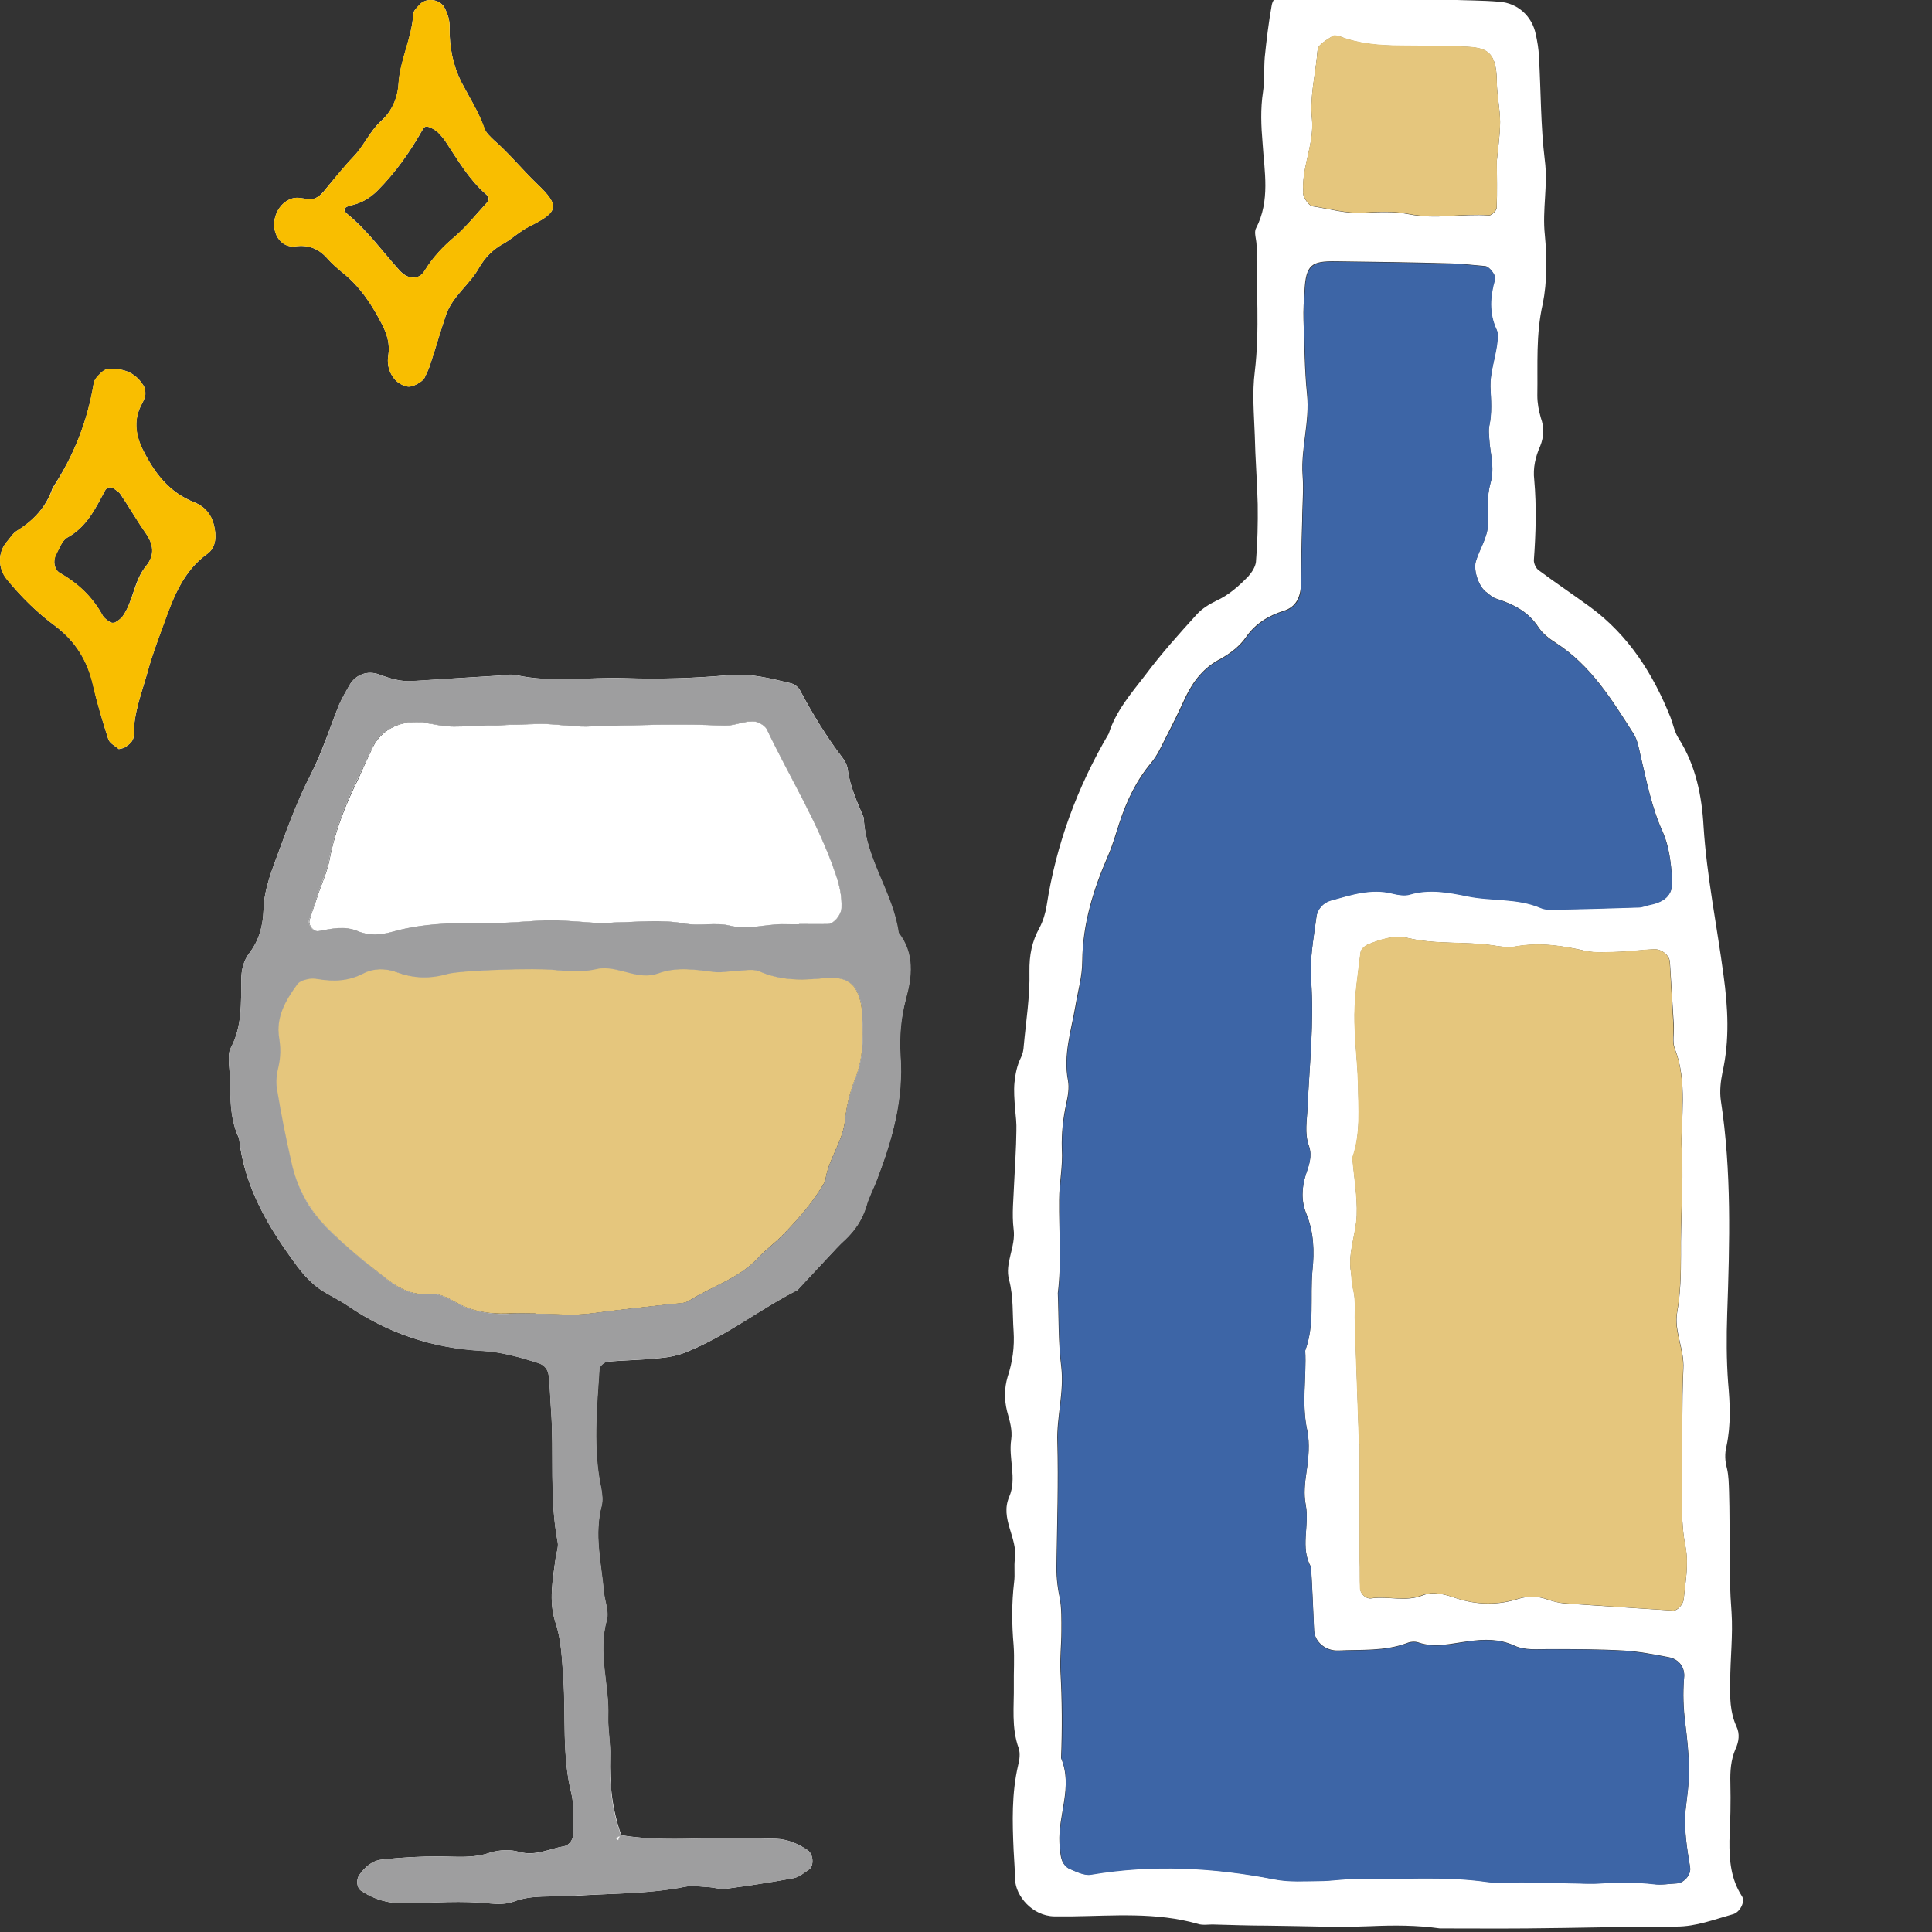 <?xml version="1.0" encoding="utf-8"?>
<!-- Generator: Adobe Illustrator 16.0.0, SVG Export Plug-In . SVG Version: 6.00 Build 0)  -->
<!DOCTYPE svg PUBLIC "-//W3C//DTD SVG 1.1//EN" "http://www.w3.org/Graphics/SVG/1.1/DTD/svg11.dtd">
<svg version="1.1" id="レイヤー_1" xmlns="http://www.w3.org/2000/svg" xmlns:xlink="http://www.w3.org/1999/xlink" x="0px"
	 y="0px" width="25px" height="25px" viewBox="0 0 25 25" enable-background="new 0 0 25 25" xml:space="preserve">
<rect x="0" y="0" width="25" height="25" fill="#333333" stroke="none"/>
<g>
	<path fill="#FFFFFF" d="M22.54,24.536c0.049,0.073-0.029,0.214-0.118,0.235c-0.243,0.068-0.475,0.159-0.728,0.159
		c-0.651,0-1.295,0.019-1.944,0.024c-0.374,0.003-0.746,0-1.118,0c-0.298-0.042-0.595-0.042-0.894-0.029
		c-0.449,0.018-0.896-0.003-1.346-0.007c-0.222,0-0.448-0.008-0.667-0.014c-0.077-0.005-0.16,0.014-0.225-0.009
		c-0.54-0.154-1.087-0.104-1.636-0.097c-0.072,0-0.15,0-0.22,0c-0.291-0.005-0.499-0.269-0.508-0.469
		c-0.003-0.127-0.013-0.259-0.02-0.39c-0.016-0.365-0.026-0.731,0.058-1.094c0.019-0.07,0.03-0.157,0.008-0.223
		c-0.097-0.266-0.059-0.542-0.063-0.812c-0.003-0.176,0.01-0.348-0.003-0.523c-0.024-0.272-0.026-0.544,0.007-0.818
		c0.013-0.099-0.004-0.201,0.01-0.297c0.037-0.276-0.196-0.52-0.074-0.803c0.103-0.24-0.012-0.494,0.026-0.741
		c0.018-0.126-0.021-0.246-0.054-0.368c-0.036-0.146-0.036-0.296,0.007-0.442c0.064-0.193,0.091-0.389,0.078-0.59
		c-0.016-0.223,0-0.443-0.058-0.665c-0.062-0.218,0.09-0.428,0.058-0.659c-0.024-0.196,0-0.4,0.007-0.598
		c0.01-0.225,0.027-0.446,0.029-0.671c0.004-0.099-0.008-0.199-0.018-0.298c-0.007-0.11-0.017-0.219-0.007-0.326
		c0.012-0.114,0.032-0.223,0.086-0.331c0.021-0.043,0.032-0.095,0.034-0.144c0.029-0.319,0.082-0.643,0.074-0.962
		c-0.003-0.216,0.032-0.391,0.131-0.57c0.045-0.086,0.075-0.184,0.091-0.282c0.122-0.792,0.396-1.535,0.804-2.229
		c0.091-0.291,0.292-0.523,0.472-0.756c0.207-0.277,0.438-0.535,0.672-0.792c0.065-0.07,0.155-0.126,0.245-0.17
		c0.164-0.074,0.293-0.19,0.416-0.316c0.045-0.05,0.093-0.123,0.1-0.188c0.021-0.249,0.026-0.498,0.023-0.744
		c-0.007-0.3-0.032-0.599-0.038-0.896c-0.01-0.273-0.035-0.549,0-0.821c0.066-0.547,0.017-1.091,0.023-1.637
		c0-0.072-0.037-0.165-0.007-0.219c0.186-0.358,0.108-0.735,0.085-1.102c-0.019-0.224-0.029-0.441,0.006-0.667
		c0.022-0.146,0.01-0.301,0.022-0.445c0.023-0.225,0.05-0.448,0.089-0.665c0.016-0.107,0.107-0.162,0.204-0.198
		c0.046-0.017,0.094-0.029,0.143-0.029c0.402,0.003,0.797-0.022,1.19,0.082c0.234,0.059,0.493,0.05,0.743,0.065
		c0.219,0.012,0.449,0.008,0.669,0.028c0.233,0.016,0.42,0.185,0.468,0.417c0.021,0.096,0.038,0.191,0.042,0.295
		c0.026,0.445,0.021,0.894,0.076,1.341c0.042,0.32-0.035,0.64,0,0.963c0.028,0.294,0.031,0.605-0.027,0.893
		c-0.091,0.396-0.063,0.788-0.07,1.184c0,0.102,0.018,0.196,0.046,0.293c0.044,0.122,0.039,0.243-0.008,0.361
		c-0.063,0.141-0.096,0.286-0.078,0.439c0.031,0.344,0.02,0.696-0.005,1.043c0,0.042,0.028,0.104,0.063,0.127
		c0.22,0.164,0.443,0.313,0.665,0.475c0.498,0.366,0.814,0.864,1.04,1.428c0.036,0.095,0.054,0.197,0.108,0.277
		c0.219,0.347,0.298,0.738,0.32,1.136c0.042,0.649,0.173,1.282,0.258,1.921c0.058,0.42,0.081,0.84-0.013,1.259
		c-0.024,0.117-0.039,0.247-0.021,0.368c0.14,0.916,0.114,1.836,0.082,2.755c-0.01,0.301-0.01,0.601,0.012,0.896
		c0.025,0.273,0.037,0.546-0.021,0.818c-0.024,0.096-0.021,0.191,0.006,0.289c0.023,0.099,0.023,0.197,0.027,0.299
		c0.016,0.52-0.009,1.042,0.032,1.56c0.02,0.297-0.017,0.601-0.017,0.9c-0.005,0.195-0.005,0.393,0.081,0.581
		c0.045,0.095,0.032,0.196-0.013,0.292c-0.061,0.143-0.07,0.287-0.066,0.438c0.006,0.248,0,0.498-0.012,0.747
		C22.376,24.074,22.398,24.316,22.54,24.536z M21.703,24.371c0.093-0.008,0.183-0.116,0.167-0.208
		c-0.04-0.246-0.082-0.492-0.058-0.744c0.018-0.172,0.046-0.344,0.046-0.517c-0.005-0.199-0.024-0.396-0.049-0.593
		c-0.026-0.2-0.033-0.396-0.017-0.597c0.017-0.138-0.07-0.246-0.202-0.269c-0.191-0.036-0.387-0.075-0.585-0.086
		c-0.324-0.018-0.648-0.018-0.969-0.018c-0.147,0-0.304,0.018-0.441-0.046c-0.191-0.088-0.393-0.084-0.588-0.056
		c-0.223,0.026-0.438,0.092-0.658,0.014c-0.044-0.014-0.103-0.008-0.146,0.011c-0.286,0.106-0.587,0.081-0.881,0.095
		c-0.17,0.008-0.309-0.113-0.317-0.259c-0.012-0.271-0.023-0.548-0.04-0.821c-0.145-0.256-0.017-0.534-0.068-0.804
		c-0.029-0.146-0.01-0.294,0.011-0.438c0.026-0.175,0.041-0.354,0.01-0.518c-0.079-0.349-0.01-0.695-0.028-1.042
		c0.125-0.337,0.062-0.692,0.093-1.033c0.027-0.254,0.018-0.498-0.077-0.733c-0.07-0.168-0.062-0.34-0.008-0.512
		c0.041-0.12,0.085-0.238,0.041-0.367c-0.062-0.172-0.024-0.335-0.018-0.513c0.024-0.545,0.085-1.085,0.045-1.636
		c-0.021-0.271,0.033-0.541,0.069-0.815c0.01-0.1,0.088-0.188,0.183-0.215c0.265-0.073,0.524-0.163,0.806-0.09
		c0.071,0.017,0.154,0.031,0.222,0.01c0.25-0.073,0.491-0.027,0.736,0.021c0.314,0.068,0.647,0.021,0.955,0.153
		c0.065,0.028,0.147,0.023,0.22,0.021c0.349-0.006,0.701-0.017,1.048-0.028c0.047,0,0.098-0.022,0.142-0.032
		c0.221-0.043,0.31-0.147,0.29-0.35c-0.017-0.199-0.037-0.397-0.118-0.586c-0.147-0.319-0.21-0.659-0.291-0.996
		c-0.021-0.098-0.04-0.2-0.088-0.278c-0.281-0.441-0.553-0.887-1.01-1.18c-0.085-0.054-0.167-0.118-0.221-0.199
		c-0.133-0.204-0.323-0.298-0.541-0.369c-0.049-0.014-0.086-0.047-0.126-0.08c-0.104-0.065-0.178-0.281-0.147-0.4
		c0.048-0.166,0.155-0.311,0.16-0.494c0-0.174-0.017-0.356,0.03-0.52c0.063-0.208-0.007-0.393-0.015-0.588
		c-0.004-0.051-0.009-0.104,0-0.151c0.038-0.172,0.023-0.342,0.015-0.515c-0.003-0.17,0.055-0.344,0.079-0.515
		c0.007-0.072,0.028-0.16,0-0.221c-0.103-0.217-0.086-0.433-0.022-0.654c0.02-0.044-0.073-0.164-0.122-0.167
		c-0.149-0.012-0.298-0.032-0.444-0.035c-0.499-0.014-0.997-0.021-1.495-0.027c-0.307-0.003-0.384,0.039-0.401,0.386
		c-0.009,0.123-0.017,0.247-0.013,0.371c0.013,0.325,0.013,0.646,0.046,0.966c0.036,0.35-0.08,0.69-0.058,1.04
		c0.016,0.196-0.005,0.396-0.005,0.597c-0.01,0.274-0.012,0.547-0.016,0.82c-0.005,0.16-0.059,0.293-0.225,0.343
		c-0.196,0.062-0.364,0.165-0.483,0.335c-0.084,0.123-0.203,0.212-0.333,0.286c-0.209,0.106-0.348,0.28-0.449,0.487
		c-0.083,0.181-0.169,0.358-0.262,0.537c-0.055,0.108-0.106,0.225-0.185,0.319c-0.195,0.233-0.32,0.495-0.415,0.787
		c-0.047,0.142-0.085,0.284-0.147,0.423c-0.188,0.433-0.327,0.88-0.331,1.361c0,0.198-0.058,0.39-0.09,0.585
		c-0.053,0.313-0.158,0.625-0.095,0.955c0.018,0.096,0,0.201-0.021,0.296c-0.043,0.195-0.064,0.389-0.058,0.591
		c0.015,0.223-0.035,0.44-0.035,0.665c-0.004,0.396,0.033,0.798-0.017,1.201c0.013,0.316,0.004,0.64,0.045,0.959
		c0.037,0.327-0.062,0.644-0.051,0.968c0.014,0.518-0.003,1.043-0.011,1.563c-0.005,0.151,0.008,0.295,0.04,0.446
		c0.028,0.144,0.023,0.294,0.023,0.442c0,0.173-0.021,0.349-0.012,0.52c0.021,0.371,0.023,0.748,0.008,1.12
		c0.156,0.371-0.041,0.732-0.021,1.101c0.007,0.073,0.007,0.149,0.032,0.22c0.013,0.04,0.053,0.09,0.09,0.106
		c0.09,0.039,0.195,0.092,0.28,0.078c0.797-0.136,1.587-0.095,2.374,0.06c0.19,0.037,0.396,0.024,0.597,0.022
		c0.147,0,0.297-0.029,0.444-0.026c0.571,0.009,1.145-0.043,1.716,0.038c0.142,0.02,0.298,0.005,0.445,0.005
		c0.201,0.004,0.396,0.008,0.598,0.012c0.149,0.001,0.297,0.013,0.441,0.001c0.226-0.018,0.45-0.018,0.674,0.012
		C21.503,24.396,21.604,24.375,21.703,24.371z M21.787,20.693c0.022-0.222,0.066-0.443,0.025-0.67
		c-0.066-0.32-0.045-0.642-0.045-0.967c0.006-0.446-0.005-0.896,0.016-1.341c0.015-0.258-0.123-0.49-0.08-0.735
		c0.044-0.246,0.049-0.488,0.049-0.74c-0.005-0.448,0.031-0.896,0.014-1.342c-0.021-0.444,0.076-0.895-0.094-1.33
		c-0.033-0.088-0.008-0.198-0.012-0.295c-0.018-0.272-0.033-0.549-0.051-0.821c-0.003-0.089-0.11-0.175-0.209-0.168
		c-0.151,0.007-0.298,0.029-0.444,0.033c-0.147,0.004-0.302,0.02-0.445-0.013c-0.295-0.067-0.583-0.11-0.886-0.058
		c-0.095,0.021-0.199,0.004-0.299-0.011c-0.369-0.056-0.744-0.009-1.111-0.097c-0.172-0.04-0.346,0.018-0.51,0.083
		c-0.039,0.016-0.094,0.063-0.098,0.104c-0.031,0.267-0.074,0.536-0.078,0.802c-0.004,0.3,0.038,0.598,0.047,0.896
		c0.002,0.319,0.035,0.646-0.074,0.961c0.02,0.249,0.065,0.492,0.056,0.741c-0.008,0.244-0.117,0.483-0.076,0.736
		c0.013,0.074,0.013,0.151,0.029,0.223c0.031,0.121,0.024,0.248,0.024,0.37c0.012,0.546,0.036,1.09,0.053,1.637
		c0.004,0,0.008,0,0.008,0c0,0.497,0,0.993,0,1.493c0.005,0.123,0,0.247,0.005,0.37c0,0.067,0.074,0.141,0.146,0.129
		c0.217-0.032,0.44,0.05,0.664-0.039c0.14-0.056,0.295-0.011,0.438,0.039c0.27,0.087,0.539,0.091,0.806,0.004
		c0.126-0.036,0.243-0.034,0.367,0.01c0.069,0.023,0.144,0.043,0.218,0.051c0.468,0.033,0.944,0.063,1.413,0.093
		C21.703,20.845,21.782,20.761,21.787,20.693z M19.369,2.078c0.014-0.157,0.042-0.328,0.042-0.5c0-0.172-0.042-0.346-0.042-0.517
		c-0.003-0.446-0.174-0.449-0.501-0.459c-0.249-0.008-0.499-0.008-0.743-0.01c-0.273-0.001-0.545-0.022-0.8-0.125
		c-0.026-0.003-0.059-0.013-0.075-0.002c-0.063,0.039-0.125,0.074-0.173,0.125c-0.031,0.032-0.031,0.094-0.035,0.143
		c-0.028,0.27-0.094,0.542-0.064,0.811c0.026,0.311-0.116,0.582-0.116,0.881c0,0.025,0.005,0.047,0,0.073
		c0,0.055,0.074,0.163,0.118,0.171c0.222,0.033,0.442,0.1,0.663,0.086c0.201-0.012,0.394-0.022,0.587,0.017
		c0.349,0.07,0.691-0.01,1.039,0.016c0.028,0.003,0.098-0.063,0.098-0.097C19.375,2.49,19.369,2.292,19.369,2.078z"/>
</g>
<g>
	<path fill="#3D65A6" d="M21.869,24.163c0.017,0.092-0.074,0.2-0.168,0.208c-0.097,0.004-0.2,0.024-0.295,0.013
		c-0.223-0.026-0.449-0.026-0.674-0.012c-0.146,0.012-0.293,0-0.442-0.001c-0.201-0.004-0.396-0.008-0.598-0.012
		c-0.147,0-0.302,0.016-0.444-0.004c-0.572-0.082-1.146-0.029-1.715-0.039c-0.149-0.002-0.299,0.026-0.446,0.026
		c-0.2,0.002-0.405,0.017-0.597-0.022c-0.786-0.153-1.577-0.195-2.373-0.06c-0.085,0.015-0.191-0.039-0.28-0.077
		c-0.038-0.017-0.078-0.067-0.091-0.107c-0.023-0.07-0.023-0.146-0.032-0.22c-0.021-0.368,0.176-0.728,0.021-1.1
		c0.019-0.371,0.015-0.749-0.007-1.121c-0.009-0.171,0.012-0.346,0.012-0.52c0-0.148,0.005-0.299-0.024-0.442
		c-0.031-0.15-0.044-0.293-0.04-0.446c0.009-0.52,0.025-1.044,0.013-1.563c-0.013-0.323,0.086-0.641,0.05-0.968
		c-0.042-0.319-0.032-0.645-0.046-0.959c0.051-0.403,0.014-0.804,0.018-1.201c0-0.224,0.049-0.444,0.035-0.665
		c-0.007-0.202,0.014-0.396,0.059-0.59c0.02-0.096,0.036-0.201,0.02-0.296c-0.064-0.331,0.041-0.644,0.096-0.956
		c0.032-0.196,0.088-0.387,0.088-0.585c0.004-0.482,0.145-0.929,0.331-1.361c0.063-0.14,0.102-0.282,0.147-0.423
		c0.095-0.292,0.22-0.552,0.415-0.786c0.078-0.094,0.133-0.212,0.186-0.32c0.095-0.178,0.179-0.353,0.263-0.536
		c0.101-0.208,0.238-0.381,0.449-0.488c0.129-0.074,0.249-0.164,0.333-0.285c0.121-0.171,0.287-0.274,0.483-0.335
		c0.168-0.049,0.221-0.183,0.223-0.343c0.004-0.273,0.007-0.547,0.017-0.821c0-0.199,0.021-0.4,0.004-0.595
		c-0.024-0.352,0.095-0.692,0.059-1.042c-0.033-0.32-0.033-0.641-0.045-0.965c-0.006-0.124,0.003-0.25,0.012-0.371
		c0.017-0.347,0.096-0.391,0.401-0.386c0.499,0.006,0.997,0.014,1.494,0.027c0.146,0.001,0.295,0.022,0.444,0.035
		c0.051,0.003,0.141,0.123,0.123,0.167c-0.065,0.221-0.08,0.437,0.021,0.655c0.029,0.061,0.009,0.148,0,0.22
		c-0.028,0.17-0.086,0.343-0.083,0.513c0.009,0.173,0.023,0.344-0.015,0.515c-0.009,0.047-0.004,0.099,0,0.151
		c0.008,0.193,0.076,0.38,0.015,0.588c-0.047,0.164-0.03,0.346-0.03,0.52c-0.005,0.183-0.112,0.328-0.16,0.494
		c-0.03,0.119,0.044,0.334,0.147,0.4c0.04,0.033,0.077,0.066,0.126,0.08c0.218,0.072,0.408,0.165,0.538,0.37
		c0.055,0.082,0.135,0.146,0.222,0.199c0.457,0.292,0.728,0.738,1.01,1.18c0.048,0.079,0.068,0.181,0.088,0.278
		c0.081,0.338,0.144,0.679,0.291,0.997c0.079,0.187,0.102,0.385,0.118,0.586c0.02,0.202-0.069,0.306-0.29,0.35
		c-0.045,0.009-0.095,0.032-0.142,0.032c-0.348,0.011-0.699,0.022-1.048,0.028c-0.072,0.002-0.156,0.008-0.22-0.021
		c-0.308-0.132-0.642-0.085-0.957-0.153c-0.243-0.049-0.484-0.094-0.734-0.021c-0.067,0.021-0.15,0.006-0.222-0.011
		c-0.28-0.073-0.541,0.017-0.806,0.09c-0.096,0.028-0.173,0.115-0.184,0.215c-0.035,0.274-0.087,0.545-0.068,0.814
		c0.04,0.552-0.021,1.092-0.045,1.637c-0.008,0.177-0.045,0.342,0.018,0.515c0.044,0.126,0,0.246-0.041,0.364
		c-0.055,0.173-0.063,0.346,0.008,0.513c0.094,0.235,0.105,0.479,0.077,0.733c-0.033,0.341,0.031,0.696-0.093,1.033
		c0.019,0.347-0.051,0.693,0.028,1.042c0.031,0.162,0.016,0.342-0.011,0.519c-0.021,0.143-0.04,0.293-0.01,0.44
		c0.052,0.267-0.076,0.545,0.068,0.803c0.017,0.273,0.026,0.549,0.04,0.818c0.008,0.148,0.147,0.268,0.316,0.26
		c0.292-0.015,0.596,0.013,0.882-0.095c0.044-0.017,0.102-0.023,0.146-0.011c0.22,0.08,0.436,0.016,0.658-0.015
		c0.195-0.027,0.396-0.031,0.588,0.056c0.138,0.064,0.293,0.046,0.441,0.046c0.32,0,0.645,0,0.967,0.019
		c0.2,0.011,0.395,0.05,0.587,0.085c0.13,0.023,0.219,0.131,0.202,0.27c-0.018,0.2-0.011,0.396,0.017,0.598
		c0.024,0.195,0.043,0.394,0.049,0.591c0,0.174-0.028,0.347-0.047,0.519C21.787,23.671,21.829,23.917,21.869,24.163z"/>
</g>
<g>
	<path fill="#E5C67D" d="M21.813,20.022c0.041,0.228-0.005,0.449-0.026,0.668c-0.005,0.07-0.085,0.154-0.138,0.15
		c-0.469-0.03-0.945-0.061-1.414-0.095c-0.073-0.006-0.146-0.026-0.216-0.051c-0.123-0.042-0.241-0.046-0.37-0.008
		c-0.264,0.085-0.533,0.082-0.803-0.005c-0.142-0.05-0.298-0.094-0.437-0.041c-0.225,0.091-0.451,0.008-0.666,0.041
		c-0.072,0.011-0.146-0.063-0.146-0.131c-0.005-0.121,0-0.244-0.005-0.368c0-0.5,0-0.996,0-1.494c0,0-0.003,0-0.008,0
		c-0.017-0.548-0.04-1.091-0.055-1.637c0-0.122,0.01-0.249-0.022-0.369c-0.019-0.072-0.019-0.148-0.027-0.222
		c-0.041-0.254,0.067-0.492,0.075-0.736c0.008-0.249-0.036-0.495-0.058-0.744c0.111-0.313,0.077-0.639,0.074-0.959
		c-0.009-0.299-0.048-0.598-0.046-0.895c0.004-0.268,0.046-0.538,0.079-0.804c0.004-0.042,0.057-0.086,0.098-0.103
		c0.163-0.066,0.337-0.123,0.51-0.083c0.368,0.088,0.742,0.042,1.11,0.096c0.1,0.017,0.205,0.032,0.3,0.011
		c0.301-0.051,0.591-0.009,0.884,0.059c0.145,0.031,0.3,0.016,0.447,0.013c0.146-0.004,0.292-0.028,0.443-0.032
		c0.1-0.009,0.205,0.076,0.21,0.167c0.016,0.273,0.032,0.548,0.048,0.82c0.006,0.099-0.021,0.208,0.015,0.297
		c0.171,0.433,0.072,0.886,0.092,1.328c0.021,0.447-0.017,0.895-0.011,1.343c0,0.251-0.006,0.494-0.049,0.74
		c-0.047,0.245,0.093,0.479,0.079,0.735c-0.02,0.444-0.013,0.895-0.018,1.339C21.766,19.381,21.746,19.703,21.813,20.022z"/>
</g>
<g>
	<path fill="#E5C67D" d="M19.411,1.577c0,0.171-0.028,0.344-0.042,0.5c0,0.213,0.006,0.412-0.003,0.61
		c0,0.035-0.069,0.1-0.098,0.098c-0.348-0.026-0.69,0.053-1.039-0.017c-0.193-0.039-0.386-0.028-0.587-0.017
		c-0.221,0.014-0.441-0.052-0.663-0.085c-0.044-0.008-0.118-0.118-0.118-0.172c0.005-0.025,0-0.049,0-0.073
		c0-0.299,0.143-0.57,0.116-0.88C16.948,1.273,17.012,1,17.042,0.729c0.004-0.048,0.004-0.109,0.035-0.143
		c0.048-0.05,0.112-0.085,0.173-0.125c0.017-0.01,0.049-0.001,0.075,0.003c0.255,0.101,0.525,0.122,0.8,0.124
		c0.244,0.002,0.494,0.002,0.743,0.011c0.327,0.009,0.498,0.014,0.501,0.458C19.369,1.232,19.411,1.405,19.411,1.577z"/>
</g>
<g>
	<path fill="#FFFFFF" d="M11.625,12.072c0.209,0.268,0.172,0.572,0.094,0.859c-0.066,0.247-0.086,0.488-0.07,0.736
		c0.008,0.095,0.008,0.185,0.004,0.274c-0.012,0.459-0.142,0.893-0.307,1.322c-0.044,0.12-0.106,0.226-0.139,0.348
		c-0.052,0.173-0.146,0.311-0.275,0.434c-0.038,0.035-0.075,0.07-0.108,0.106c-0.167,0.181-0.339,0.361-0.506,0.543
		c-0.485,0.246-0.918,0.592-1.43,0.799c-0.11,0.048-0.236,0.071-0.36,0.082c-0.223,0.025-0.448,0.025-0.669,0.046
		c-0.041,0.004-0.102,0.057-0.105,0.094c-0.033,0.519-0.086,1.034,0.025,1.551c0.012,0.071,0.021,0.15,0.005,0.218
		c-0.1,0.375-0.005,0.742,0.028,1.11c0.01,0.122,0.068,0.255,0.04,0.366c-0.124,0.427,0.033,0.839,0.017,1.254
		c-0.005,0.173,0.032,0.347,0.025,0.519c-0.008,0.349,0.028,0.686,0.146,1.015c-0.004,0-0.008-0.004-0.008-0.004
		c-0.003,0.004-0.009,0.014-0.013,0.022C7.961,23.777,7.957,23.792,8,23.81c0.005-0.016,0.013-0.029,0.017-0.044
		c0.01-0.006,0.018-0.006,0.024-0.006c-0.004-0.007-0.004-0.013-0.004-0.013c0.364,0.063,0.735,0.052,1.103,0.042
		c0.303-0.006,0.601-0.005,0.898,0.005c0.152,0.005,0.29,0.063,0.415,0.149c0.039,0.027,0.06,0.082,0.06,0.142
		c0,0.046-0.016,0.092-0.053,0.112c-0.061,0.041-0.122,0.092-0.191,0.106c-0.295,0.055-0.587,0.099-0.882,0.139
		c-0.074,0.006-0.152-0.019-0.224-0.023c-0.1-0.005-0.201-0.025-0.294-0.005c-0.491,0.098-0.993,0.085-1.488,0.122
		c-0.246,0.014-0.493-0.021-0.734,0.071c-0.089,0.033-0.201,0.035-0.299,0.025c-0.371-0.041-0.744-0.009-1.114-0.002
		c-0.209,0.002-0.392-0.049-0.564-0.165c-0.052-0.038-0.064-0.135-0.024-0.198c0.074-0.107,0.172-0.193,0.299-0.204
		c0.244-0.028,0.493-0.041,0.744-0.041c0.223,0.003,0.44,0.027,0.66-0.051c0.115-0.034,0.258-0.041,0.369-0.007
		c0.213,0.058,0.393-0.042,0.583-0.074c0.071-0.015,0.12-0.095,0.12-0.167c-0.008-0.177,0.013-0.356-0.028-0.519
		c-0.122-0.495-0.069-0.993-0.103-1.487c-0.019-0.247-0.023-0.495-0.105-0.732c-0.085-0.269-0.033-0.542,0.004-0.814
		c0.008-0.073,0.041-0.151,0.028-0.216c-0.11-0.568-0.045-1.146-0.086-1.711c-0.012-0.147-0.012-0.3-0.031-0.447
		c-0.008-0.073-0.054-0.134-0.13-0.159c-0.241-0.076-0.479-0.143-0.728-0.159c-0.637-0.032-1.217-0.221-1.745-0.585
		c-0.122-0.084-0.26-0.142-0.378-0.227C4.02,16.592,3.931,16.498,3.857,16.4c-0.375-0.502-0.694-1.029-0.764-1.67
		c-0.146-0.306-0.097-0.634-0.13-0.956c-0.004-0.07-0.009-0.158,0.025-0.215c0.148-0.284,0.13-0.577,0.134-0.879
		c0-0.126,0.029-0.251,0.109-0.353c0.125-0.166,0.172-0.35,0.179-0.554c0.007-0.277,0.118-0.535,0.211-0.792
		c0.119-0.324,0.24-0.649,0.4-0.959C4.168,9.733,4.267,9.42,4.386,9.123c0.04-0.089,0.088-0.174,0.138-0.26
		c0.077-0.132,0.229-0.193,0.384-0.135c0.143,0.053,0.281,0.095,0.433,0.085C5.71,8.787,6.087,8.765,6.458,8.742
		C6.533,8.736,6.61,8.72,6.679,8.736c0.469,0.102,0.945,0.022,1.413,0.039C8.537,8.79,8.988,8.776,9.432,8.736
		c0.274-0.028,0.543,0.044,0.806,0.106c0.045,0.013,0.093,0.049,0.114,0.09c0.163,0.306,0.343,0.604,0.556,0.881
		c0.028,0.038,0.053,0.086,0.061,0.137c0.027,0.223,0.123,0.427,0.208,0.631C11.198,11.12,11.554,11.552,11.625,12.072z
		 M11.077,13.934c0.109-0.294,0.093-0.591,0.075-0.883c-0.003-0.072-0.029-0.147-0.059-0.216c-0.044-0.093-0.123-0.154-0.224-0.172
		c-0.05-0.008-0.102-0.017-0.147-0.011c-0.297,0.032-0.592,0.047-0.881-0.076c-0.083-0.042-0.191-0.019-0.294-0.014
		c-0.094,0.003-0.196,0.026-0.295,0.017c-0.248-0.03-0.494-0.073-0.737,0.018c-0.254,0.09-0.483-0.084-0.73-0.066
		c-0.025,0-0.05,0.005-0.074,0.009c-0.173,0.04-0.339,0.031-0.518,0.013c-0.246-0.03-1.243,0.003-1.409,0.051
		c-0.222,0.065-0.437,0.058-0.654-0.025c-0.143-0.053-0.299-0.051-0.434,0.021c-0.187,0.098-0.378,0.103-0.58,0.067
		c-0.048-0.007-0.101-0.007-0.15,0.006c-0.044,0.011-0.102,0.032-0.125,0.072c-0.148,0.204-0.271,0.418-0.229,0.682
		c0.021,0.127,0.021,0.242-0.007,0.37c-0.025,0.096-0.037,0.199-0.021,0.291c0.052,0.319,0.115,0.634,0.187,0.948
		c0.07,0.326,0.229,0.613,0.454,0.845c0.224,0.23,0.477,0.434,0.73,0.631c0.175,0.142,0.364,0.259,0.607,0.234
		c0.128-0.013,0.243,0.055,0.353,0.116c0.2,0.111,0.42,0.145,0.646,0.139c0.126-0.005,0.249,0,0.372,0v0.002
		c0.248,0,0.501,0.03,0.741-0.006c0.344-0.046,0.691-0.081,1.033-0.121c0.074-0.006,0.162-0.006,0.217-0.043
		c0.295-0.186,0.639-0.285,0.883-0.545c0.103-0.11,0.224-0.198,0.325-0.302c0.209-0.217,0.406-0.439,0.552-0.698
		c0.034-0.277,0.222-0.499,0.253-0.777C10.955,14.313,11.003,14.115,11.077,13.934z M10.888,11.753
		c0.008-0.15-0.024-0.294-0.074-0.438c-0.223-0.662-0.596-1.254-0.893-1.879C9.891,9.381,9.798,9.332,9.737,9.332
		c-0.123,0-0.245,0.061-0.365,0.057C8.771,9.36,8.174,9.386,7.579,9.401C7.383,9.403,7.187,9.365,6.986,9.367
		C6.616,9.371,6.238,9.396,5.869,9.401c-0.123,0-0.246-0.029-0.368-0.048C5.201,9.305,4.936,9.425,4.818,9.671
		c-0.064,0.132-0.126,0.274-0.187,0.406c-0.167,0.336-0.303,0.682-0.372,1.052c-0.029,0.145-0.089,0.283-0.139,0.42
		c-0.036,0.117-0.081,0.235-0.118,0.356c-0.021,0.063,0.053,0.155,0.118,0.143c0.172-0.031,0.336-0.072,0.512,0.005
		c0.138,0.056,0.298,0.046,0.441,0.005c0.461-0.131,0.935-0.112,1.404-0.117c0.224-0.003,0.446-0.033,0.668-0.033
		c0.225,0.004,0.447,0.028,0.67,0.041c0.05,0.001,0.098-0.013,0.147-0.013c0.298-0.004,0.592-0.042,0.895,0.014
		c0.19,0.037,0.404-0.019,0.591,0.028c0.229,0.056,0.441-0.016,0.666-0.02c0.074,0,0.148,0,0.224,0c0,0,0,0,0-0.002
		c0.119,0,0.245,0.002,0.368,0C10.791,11.954,10.885,11.843,10.888,11.753z"/>
</g>
<g>
	<path fill="#E5C67D" d="M11.15,13.051c0.02,0.292,0.035,0.589-0.074,0.883c-0.075,0.182-0.123,0.379-0.143,0.575
		c-0.032,0.276-0.221,0.499-0.254,0.774c-0.146,0.261-0.342,0.483-0.551,0.699c-0.102,0.104-0.223,0.191-0.326,0.303
		c-0.244,0.26-0.588,0.359-0.883,0.545c-0.055,0.038-0.142,0.036-0.217,0.043c-0.342,0.039-0.69,0.075-1.033,0.121
		c-0.24,0.035-0.494,0.007-0.741,0.007v-0.004c-0.123,0-0.245-0.005-0.372,0c-0.224,0.008-0.446-0.027-0.646-0.14
		c-0.11-0.06-0.223-0.126-0.352-0.114c-0.245,0.025-0.432-0.093-0.608-0.235c-0.252-0.195-0.505-0.399-0.73-0.631
		c-0.224-0.232-0.384-0.519-0.455-0.845c-0.073-0.314-0.134-0.63-0.186-0.949c-0.017-0.091-0.004-0.194,0.021-0.29
		c0.028-0.126,0.028-0.242,0.008-0.37c-0.041-0.265,0.081-0.479,0.229-0.683c0.025-0.037,0.082-0.059,0.125-0.072
		c0.05-0.013,0.103-0.013,0.151-0.004c0.2,0.034,0.392,0.03,0.58-0.067c0.135-0.072,0.291-0.074,0.433-0.021
		c0.218,0.081,0.432,0.089,0.654,0.025c0.168-0.049,1.163-0.082,1.409-0.051c0.179,0.019,0.347,0.026,0.519-0.014
		c0.024-0.004,0.048-0.009,0.074-0.009c0.248-0.02,0.477,0.157,0.73,0.064c0.244-0.087,0.49-0.045,0.738-0.016
		c0.099,0.009,0.201-0.014,0.295-0.017c0.101-0.004,0.212-0.027,0.294,0.014c0.29,0.125,0.584,0.111,0.882,0.077
		c0.045-0.005,0.097,0.003,0.146,0.012c0.103,0.018,0.18,0.078,0.224,0.172C11.122,12.904,11.146,12.979,11.15,13.051z"/>
</g>
<g>
	<path fill="#FFFFFF" d="M10.815,11.314c0.05,0.144,0.081,0.288,0.075,0.438c-0.005,0.09-0.098,0.201-0.18,0.205
		c-0.123,0.003-0.25,0-0.368,0c0,0.003,0,0.003,0,0.003c-0.076,0-0.151,0-0.224,0c-0.223,0.003-0.436,0.075-0.665,0.02
		c-0.188-0.048-0.402,0.007-0.592-0.029c-0.304-0.055-0.598-0.019-0.895-0.014c-0.05,0-0.098,0.014-0.147,0.013
		c-0.223-0.013-0.445-0.036-0.669-0.041c-0.224,0-0.445,0.028-0.67,0.033c-0.468,0.005-0.943-0.014-1.404,0.117
		c-0.143,0.04-0.302,0.051-0.439-0.005c-0.175-0.076-0.34-0.037-0.513-0.005c-0.065,0.013-0.138-0.078-0.118-0.143
		c0.036-0.121,0.082-0.239,0.118-0.355c0.05-0.139,0.111-0.277,0.14-0.421c0.069-0.369,0.205-0.713,0.373-1.051
		c0.059-0.133,0.122-0.274,0.186-0.407c0.12-0.245,0.384-0.365,0.683-0.317c0.122,0.019,0.244,0.047,0.368,0.047
		c0.37-0.003,0.747-0.028,1.118-0.034c0.202-0.002,0.397,0.036,0.593,0.034C8.178,9.387,8.775,9.36,9.376,9.39
		c0.119,0.003,0.24-0.056,0.364-0.056c0.061,0,0.155,0.048,0.184,0.104C10.219,10.06,10.592,10.653,10.815,11.314z"/>
</g>
<g>
	<path fill="#FFFFFF" d="M8.038,23.747c0,0.004,0,0.006,0.004,0.014c-0.008,0-0.016,0-0.024,0.006
		c0.004-0.01,0.01-0.016,0.013-0.021C8.03,23.745,8.035,23.747,8.038,23.747z"/>
</g>
<g>
	<path fill="#FFFFFF" d="M8.017,23.767C8.014,23.782,8.006,23.794,8,23.812C7.957,23.794,7.961,23.778,8.017,23.767z"/>
</g>
<g>
	<path fill="#FFFFFF" d="M6.95,2.379c0.3,0.286,0.278,0.363-0.098,0.55C6.73,2.99,6.632,3.085,6.52,3.15
		C6.377,3.227,6.274,3.333,6.194,3.473c-0.119,0.21-0.335,0.358-0.42,0.594C5.701,4.279,5.642,4.491,5.573,4.698
		C5.554,4.764,5.526,4.822,5.496,4.885C5.474,4.939,5.333,5.017,5.27,5.001C5.183,4.984,5.113,4.933,5.068,4.852
		C5.022,4.772,5.01,4.685,5.025,4.597C5.047,4.455,5.01,4.332,4.95,4.209C4.817,3.95,4.663,3.71,4.43,3.526
		C4.364,3.47,4.295,3.412,4.235,3.344C4.124,3.218,3.992,3.165,3.82,3.188C3.725,3.201,3.645,3.153,3.597,3.08
		C3.47,2.883,3.601,2.589,3.82,2.56c0.044-0.005,0.087,0.005,0.135,0.012C4.054,2.599,4.126,2.55,4.186,2.48
		c0.128-0.152,0.248-0.305,0.386-0.451c0.135-0.138,0.212-0.33,0.362-0.467C5.069,1.441,5.146,1.27,5.157,1.086
		c0.019-0.313,0.175-0.594,0.19-0.907C5.351,0.14,5.391,0.101,5.421,0.07c0.083-0.108,0.272-0.086,0.332,0.031
		c0.043,0.083,0.069,0.166,0.065,0.256C5.814,0.608,5.861,0.845,5.971,1.064C6.075,1.261,6.194,1.448,6.267,1.66
		c0.021,0.058,0.077,0.107,0.124,0.153C6.592,1.989,6.76,2.197,6.95,2.379z M6.296,2.627c0.04-0.04,0.033-0.08-0.008-0.113
		C6.067,2.32,5.925,2.072,5.767,1.833C5.72,1.761,5.655,1.701,5.65,1.697C5.534,1.619,5.496,1.626,5.471,1.674
		C5.306,1.965,5.12,2.231,4.883,2.468C4.785,2.565,4.678,2.627,4.546,2.657c-0.1,0.022-0.112,0.061-0.05,0.113
		c0.26,0.212,0.45,0.482,0.672,0.726C5.275,3.618,5.421,3.629,5.497,3.5c0.107-0.175,0.238-0.312,0.392-0.441
		C6.037,2.93,6.161,2.774,6.296,2.627z"/>
</g>
<g>
	<path fill="#FFFFFF" d="M2.769,6.796C2.801,6.93,2.801,7.079,2.685,7.165C2.374,7.387,2.247,7.723,2.126,8.052
		C2.052,8.26,1.972,8.468,1.914,8.68C1.837,8.958,1.727,9.226,1.73,9.522c0,0.071-0.063,0.115-0.116,0.15
		C1.592,9.685,1.571,9.685,1.537,9.694C1.495,9.655,1.421,9.621,1.402,9.567C1.327,9.335,1.259,9.103,1.204,8.864
		C1.133,8.547,0.975,8.296,0.713,8.099C0.478,7.926,0.274,7.723,0.093,7.5C-0.03,7.357-0.03,7.146,0.089,7.01
		c0.043-0.05,0.079-0.113,0.135-0.145c0.214-0.133,0.375-0.307,0.456-0.551c0.274-0.414,0.454-0.866,0.533-1.356
		c0.007-0.039,0.037-0.08,0.07-0.11C1.31,4.819,1.351,4.781,1.387,4.778c0.191-0.02,0.354,0.034,0.46,0.197
		C1.873,5.009,1.884,5.06,1.881,5.104c-0.004,0.04-0.025,0.084-0.044,0.12C1.73,5.418,1.749,5.612,1.84,5.802
		c0.15,0.307,0.343,0.57,0.681,0.7C2.651,6.556,2.736,6.657,2.769,6.796z M1.892,7.321c0.113-0.139,0.095-0.279-0.008-0.424
		C1.771,6.736,1.672,6.562,1.559,6.396c-0.019-0.032-0.062-0.054-0.095-0.08C1.42,6.294,1.379,6.306,1.354,6.357
		C1.23,6.59,1.117,6.823,0.866,6.959C0.8,7,0.766,7.102,0.722,7.178c-0.039,0.082-0.02,0.194,0.052,0.235
		c0.235,0.136,0.423,0.31,0.555,0.553c0.019,0.032,0.058,0.06,0.098,0.086c0.016,0.008,0.044,0.01,0.061,0.003
		c0.035-0.022,0.072-0.044,0.099-0.08C1.727,7.777,1.73,7.515,1.892,7.321z"/>
</g>
<g display="none">
	<path display="inline" d="M19.096,23.795c-0.267-0.037-0.532-0.037-0.801-0.024c-0.4,0.014-0.803,0-1.201-0.007
		c-0.2-0.002-0.401-0.01-0.599-0.013c-0.069-0.005-0.144,0.011-0.201-0.008c-0.48-0.143-0.971-0.091-1.461-0.088
		c-0.064,0.001-0.131,0.001-0.201,0c-0.255-0.003-0.441-0.238-0.449-0.417c-0.018-0.441-0.068-0.888,0.034-1.329
		c0.016-0.063,0.027-0.141,0.007-0.199c-0.087-0.237-0.052-0.484-0.056-0.726c-0.003-0.157,0.008-0.312-0.003-0.468
		c-0.018-0.243-0.023-0.487,0.007-0.73c0.011-0.09-0.004-0.182,0.008-0.268c0.033-0.246-0.176-0.464-0.065-0.718
		c0.091-0.215-0.012-0.441,0.022-0.662c0.017-0.112-0.019-0.221-0.048-0.33c-0.032-0.131-0.032-0.265,0.007-0.396
		c0.058-0.173,0.08-0.348,0.069-0.527c-0.014-0.199,0-0.396-0.051-0.595c-0.056-0.194,0.079-0.382,0.051-0.591
		c-0.021-0.174,0-0.354,0.007-0.533c0.008-0.2,0.023-0.399,0.025-0.6c0.004-0.087-0.007-0.179-0.016-0.267
		c-0.015-0.199-0.021-0.397,0.07-0.589c0.019-0.038,0.029-0.085,0.031-0.128c0.025-0.287,0.073-0.575,0.066-0.862
		c-0.003-0.192,0.029-0.348,0.117-0.508c0.04-0.077,0.066-0.165,0.081-0.252c0.109-0.708,0.354-1.373,0.719-1.993
		c0.084-0.26,0.261-0.468,0.421-0.676c0.186-0.248,0.393-0.479,0.604-0.708c0.056-0.063,0.141-0.114,0.217-0.152
		c0.146-0.067,0.262-0.17,0.371-0.281c0.041-0.046,0.084-0.112,0.089-0.17c0.016-0.223,0.024-0.445,0.019-0.666
		c-0.003-0.268-0.029-0.535-0.031-0.801c-0.008-0.244-0.031-0.493,0-0.734c0.06-0.489,0.015-0.976,0.021-1.464
		c0.004-0.066-0.033-0.146-0.007-0.195c0.167-0.32,0.098-0.658,0.076-0.986c-0.02-0.198-0.025-0.393,0.006-0.594
		c0.02-0.13,0.009-0.269,0.022-0.398c0.019-0.201,0.042-0.4,0.077-0.595c0.014-0.095,0.096-0.145,0.182-0.177
		c0.042-0.015,0.085-0.026,0.128-0.026c0.359,0.004,0.71-0.02,1.064,0.073c0.21,0.053,0.441,0.044,0.665,0.058
		c0.195,0.013,0.401,0.007,0.598,0.025c0.209,0.015,0.376,0.166,0.419,0.373c0.019,0.086,0.034,0.171,0.037,0.264
		c0.024,0.398,0.019,0.799,0.068,1.197c0.037,0.288-0.031,0.573,0,0.863c0.025,0.263,0.028,0.541-0.024,0.798
		c-0.081,0.354-0.056,0.705-0.063,1.06c-0.004,0.091,0.012,0.175,0.043,0.259c0.037,0.112,0.033,0.22-0.01,0.325
		c-0.056,0.126-0.085,0.256-0.074,0.393c0.032,0.308,0.022,0.621,0,0.933c0,0.037,0.026,0.09,0.057,0.113
		c0.196,0.146,0.396,0.28,0.595,0.425c0.445,0.327,0.729,0.772,0.93,1.276c0.033,0.084,0.049,0.176,0.097,0.248
		c0.2,0.31,0.267,0.66,0.287,1.016c0.037,0.579,0.154,1.147,0.23,1.719c0.052,0.375,0.072,0.75-0.012,1.126
		c-0.021,0.104-0.035,0.221-0.019,0.329c0.126,0.815,0.103,1.642,0.074,2.464c-0.009,0.269-0.009,0.536,0.01,0.801
		c0.023,0.245,0.033,0.488-0.019,0.732c-0.022,0.086-0.019,0.168,0.005,0.259c0.021,0.088,0.021,0.176,0.024,0.264
		c0.015,0.468-0.008,0.935,0.029,1.398c0.018,0.266-0.015,0.536-0.02,0.8c0,0.18,0,0.358,0.08,0.525
		c0.037,0.084,0.025,0.175-0.012,0.261c-0.058,0.127-0.065,0.257-0.065,0.392c0.008,0.222,0.008,0.445-0.003,0.669
		c-0.016,0.226,0.003,0.441,0.135,0.639c0.041,0.064-0.029,0.191-0.109,0.21c-0.217,0.062-0.421,0.143-0.65,0.143
		c-0.582,0-1.158,0.019-1.737,0.021C19.761,23.798,19.429,23.795,19.096,23.795z M14.678,16.445
		c0.011,0.283,0.002,0.572,0.039,0.858c0.033,0.296-0.055,0.575-0.043,0.865c0.015,0.463-0.005,0.933-0.012,1.397
		c-0.004,0.137,0.007,0.265,0.036,0.399c0.024,0.128,0.022,0.263,0.022,0.396c0,0.155-0.02,0.312-0.013,0.464
		c0.019,0.333,0.023,0.671,0.009,1.003c0.138,0.331-0.037,0.654-0.016,0.984c0.003,0.065,0.003,0.133,0.025,0.196
		c0.011,0.035,0.044,0.083,0.079,0.096c0.081,0.034,0.175,0.081,0.252,0.068c0.713-0.121,1.418-0.084,2.123,0.054
		c0.171,0.033,0.354,0.021,0.532,0.02c0.132,0,0.266-0.025,0.397-0.023c0.512,0.009,1.024-0.038,1.534,0.035
		c0.128,0.018,0.269,0.003,0.398,0.003c0.18,0.004,0.354,0.007,0.534,0.012c0.134,0.001,0.266,0.011,0.397,0.001
		c0.2-0.014,0.402-0.016,0.603,0.01c0.083,0.011,0.175-0.008,0.264-0.015c0.083-0.004,0.164-0.101,0.149-0.183
		c-0.04-0.221-0.073-0.44-0.053-0.663c0.017-0.156,0.042-0.311,0.042-0.465c-0.005-0.178-0.021-0.354-0.044-0.533
		c-0.022-0.176-0.029-0.352-0.015-0.53c0.015-0.123-0.063-0.221-0.18-0.24c-0.173-0.032-0.347-0.067-0.525-0.077
		c-0.288-0.016-0.578-0.016-0.865-0.016c-0.133,0-0.267,0.016-0.395-0.045c-0.171-0.074-0.351-0.071-0.525-0.046
		c-0.199,0.024-0.392,0.083-0.589,0.012c-0.04-0.012-0.092-0.006-0.131,0.011c-0.256,0.095-0.527,0.072-0.788,0.084
		c-0.151,0.007-0.276-0.101-0.283-0.23c-0.012-0.243-0.021-0.49-0.032-0.734c-0.133-0.229-0.019-0.479-0.065-0.719
		c-0.026-0.132-0.009-0.26,0.01-0.394c0.022-0.151,0.037-0.316,0.004-0.462c-0.065-0.313-0.007-0.622-0.022-0.933
		c0.112-0.301,0.056-0.616,0.087-0.924c0.022-0.228,0.013-0.445-0.071-0.655c-0.063-0.15-0.057-0.305-0.007-0.46
		c0.035-0.105,0.074-0.212,0.035-0.326c-0.055-0.153-0.022-0.301-0.015-0.459c0.022-0.487,0.076-0.971,0.04-1.465
		c-0.018-0.24,0.027-0.483,0.063-0.727c0.007-0.09,0.077-0.168,0.163-0.192c0.235-0.065,0.469-0.146,0.722-0.08
		c0.062,0.015,0.134,0.027,0.196,0.009c0.224-0.065,0.439-0.025,0.657,0.021c0.281,0.058,0.581,0.017,0.856,0.134
		c0.058,0.025,0.132,0.021,0.196,0.019c0.312-0.005,0.626-0.015,0.937-0.023c0.042-0.002,0.087-0.022,0.127-0.031
		c0.198-0.037,0.278-0.135,0.26-0.314c-0.017-0.177-0.029-0.354-0.107-0.522c-0.13-0.286-0.186-0.59-0.26-0.892
		c-0.018-0.087-0.035-0.178-0.082-0.249c-0.248-0.395-0.491-0.794-0.899-1.055c-0.072-0.048-0.149-0.104-0.198-0.178
		c-0.116-0.181-0.287-0.266-0.481-0.331c-0.044-0.013-0.077-0.042-0.112-0.067c-0.093-0.063-0.161-0.256-0.132-0.361
		c0.043-0.148,0.138-0.278,0.143-0.441c0-0.155-0.015-0.317,0.027-0.464c0.057-0.186-0.007-0.352-0.014-0.526
		c-0.003-0.045-0.008-0.093,0-0.135c0.035-0.154,0.021-0.305,0.014-0.46c-0.003-0.152,0.049-0.307,0.07-0.46
		c0.007-0.064,0.025-0.142,0-0.197c-0.092-0.194-0.077-0.388-0.02-0.585c0.017-0.038-0.067-0.146-0.109-0.149
		c-0.131-0.011-0.267-0.029-0.398-0.031c-0.445-0.011-0.891-0.019-1.336-0.024c-0.271-0.003-0.344,0.034-0.362,0.344
		c-0.005,0.113-0.012,0.223-0.005,0.334c0.008,0.287,0.013,0.577,0.037,0.863c0.033,0.313-0.073,0.618-0.051,0.932
		c0.014,0.175-0.005,0.354-0.009,0.533C17.49,7.755,17.488,8,17.484,8.244c-0.005,0.145-0.052,0.263-0.2,0.307
		c-0.176,0.055-0.326,0.147-0.433,0.3c-0.075,0.11-0.182,0.19-0.303,0.255c-0.183,0.095-0.307,0.25-0.394,0.436
		c-0.077,0.163-0.154,0.32-0.238,0.48c-0.048,0.095-0.095,0.201-0.164,0.285c-0.176,0.209-0.288,0.445-0.372,0.701
		c-0.037,0.129-0.076,0.256-0.132,0.377c-0.167,0.391-0.292,0.791-0.296,1.222c-0.003,0.177-0.051,0.347-0.08,0.522
		c-0.047,0.28-0.142,0.559-0.084,0.855c0.015,0.083,0,0.179-0.019,0.265c-0.039,0.174-0.058,0.347-0.052,0.528
		c0.013,0.193-0.033,0.395-0.033,0.595C14.688,15.727,14.721,16.085,14.678,16.445z M18.16,18.19c0.004,0,0.008,0,0.008,0
		c0,0.446,0,0.89,0.004,1.336c0,0.111-0.004,0.221,0,0.33c0,0.062,0.066,0.126,0.131,0.116c0.193-0.029,0.395,0.045,0.594-0.036
		c0.126-0.047,0.264-0.008,0.392,0.036c0.241,0.078,0.482,0.081,0.72,0.005c0.113-0.034,0.219-0.03,0.329,0.007
		c0.063,0.022,0.128,0.041,0.194,0.045c0.419,0.031,0.845,0.058,1.265,0.085c0.047,0.004,0.118-0.071,0.122-0.134
		c0.02-0.197,0.06-0.395,0.02-0.598c-0.057-0.285-0.037-0.574-0.037-0.866c0.005-0.397-0.004-0.8,0.015-1.197
		c0.013-0.23-0.111-0.439-0.072-0.658c0.039-0.221,0.044-0.438,0.044-0.662c0-0.4,0.028-0.801,0.012-1.201
		c-0.02-0.396,0.068-0.8-0.083-1.188c-0.03-0.079-0.008-0.177-0.012-0.266c-0.016-0.243-0.029-0.489-0.045-0.733
		c-0.002-0.081-0.099-0.156-0.187-0.149c-0.136,0.004-0.267,0.022-0.397,0.029c-0.132,0.003-0.27,0.019-0.398-0.011
		c-0.264-0.061-0.521-0.095-0.792-0.048c-0.085,0.015-0.179,0-0.268-0.015c-0.33-0.049-0.665-0.007-0.993-0.086
		c-0.154-0.035-0.31,0.016-0.456,0.075c-0.035,0.016-0.084,0.059-0.088,0.09c-0.027,0.241-0.066,0.482-0.069,0.722
		c-0.004,0.266,0.033,0.532,0.042,0.8c0.006,0.287,0.031,0.578-0.067,0.857c0.018,0.224,0.059,0.443,0.051,0.666
		c-0.008,0.219-0.105,0.431-0.068,0.658c0.012,0.065,0.012,0.134,0.026,0.197c0.027,0.11,0.021,0.223,0.021,0.331
		C18.124,17.215,18.146,17.701,18.16,18.19z M19.756,3.334c0.012-0.14,0.037-0.293,0.037-0.447c0-0.154-0.037-0.309-0.037-0.462
		c-0.003-0.398-0.156-0.401-0.448-0.411c-0.224-0.007-0.442-0.007-0.665-0.009c-0.244-0.001-0.486-0.02-0.715-0.111
		c-0.023-0.003-0.053-0.011-0.067-0.002c-0.057,0.035-0.112,0.066-0.155,0.112c-0.027,0.029-0.027,0.084-0.031,0.128
		c-0.025,0.242-0.083,0.485-0.058,0.725c0.024,0.278-0.104,0.521-0.104,0.788c0,0.022,0.004,0.042,0,0.065
		c0,0.049,0.066,0.146,0.105,0.153c0.199,0.029,0.396,0.09,0.594,0.077c0.18-0.011,0.352-0.02,0.524,0.015
		c0.308,0.063,0.618-0.009,0.93,0.015c0.024,0,0.087-0.056,0.087-0.087C19.761,3.703,19.756,3.525,19.756,3.334z"/>
</g>
<g>
	<path fill="#9E9E9F" d="M8.03,23.747c0.369,0.061,0.74,0.049,1.11,0.042c0.303-0.005,0.601-0.002,0.898,0.005
		c0.152,0.005,0.29,0.063,0.415,0.149c0.076,0.057,0.084,0.206,0.007,0.256c-0.061,0.041-0.122,0.094-0.191,0.105
		c-0.295,0.055-0.587,0.099-0.882,0.138c-0.074,0.007-0.152-0.019-0.224-0.022c-0.1-0.005-0.201-0.024-0.294-0.005
		c-0.491,0.098-0.993,0.085-1.488,0.118c-0.246,0.018-0.493-0.017-0.734,0.074c-0.089,0.033-0.201,0.035-0.299,0.025
		c-0.371-0.041-0.744-0.009-1.114-0.002c-0.209,0.002-0.392-0.049-0.564-0.165c-0.052-0.038-0.064-0.135-0.024-0.198
		c0.074-0.107,0.172-0.193,0.299-0.204c0.244-0.028,0.493-0.041,0.744-0.041c0.223,0.003,0.44,0.027,0.66-0.051
		c0.115-0.034,0.258-0.041,0.369-0.007c0.213,0.061,0.393-0.042,0.583-0.074c0.071-0.013,0.12-0.095,0.116-0.167
		c-0.004-0.177,0.017-0.356-0.025-0.522c-0.122-0.491-0.069-0.989-0.103-1.483c-0.019-0.25-0.023-0.495-0.105-0.732
		c-0.085-0.269-0.029-0.542,0.004-0.814c0.008-0.07,0.041-0.147,0.028-0.216c-0.11-0.568-0.045-1.146-0.086-1.711
		c-0.012-0.147-0.012-0.3-0.031-0.447c-0.008-0.073-0.054-0.134-0.135-0.159c-0.236-0.076-0.474-0.143-0.728-0.157
		c-0.627-0.034-1.212-0.227-1.74-0.587c-0.122-0.084-0.26-0.142-0.378-0.227C4.02,16.592,3.931,16.498,3.857,16.4
		c-0.375-0.502-0.694-1.029-0.764-1.676c-0.151-0.3-0.097-0.628-0.13-0.95c-0.004-0.075-0.009-0.158,0.025-0.221
		c0.148-0.278,0.13-0.575,0.134-0.873c0-0.126,0.029-0.251,0.109-0.353c0.125-0.166,0.172-0.35,0.179-0.554
		c0.007-0.277,0.118-0.535,0.211-0.788c0.119-0.329,0.24-0.654,0.4-0.963c0.151-0.286,0.246-0.598,0.365-0.899
		c0.04-0.088,0.088-0.174,0.138-0.26C4.601,8.732,4.756,8.67,4.908,8.729c0.143,0.053,0.281,0.095,0.433,0.082
		C5.71,8.789,6.087,8.766,6.458,8.743C6.533,8.737,6.61,8.721,6.679,8.737C7.148,8.839,7.624,8.76,8.092,8.776
		c0.449,0.015,0.896,0.001,1.339-0.039c0.271-0.028,0.543,0.043,0.806,0.106c0.045,0.013,0.093,0.049,0.114,0.09
		c0.163,0.307,0.343,0.604,0.556,0.881c0.028,0.038,0.053,0.086,0.061,0.134c0.027,0.227,0.123,0.431,0.208,0.635
		c0.028,0.535,0.383,0.968,0.454,1.486c0.209,0.268,0.173,0.572,0.093,0.859c-0.065,0.247-0.084,0.487-0.069,0.736
		c0.042,0.562-0.108,1.084-0.304,1.598c-0.043,0.117-0.105,0.227-0.138,0.348c-0.052,0.171-0.146,0.312-0.276,0.434
		c-0.037,0.032-0.071,0.069-0.108,0.106c-0.167,0.18-0.339,0.362-0.506,0.543c-0.485,0.246-0.917,0.592-1.429,0.797
		c-0.109,0.049-0.236,0.073-0.36,0.084c-0.223,0.024-0.449,0.024-0.669,0.046c-0.041,0.004-0.102,0.057-0.105,0.094
		c-0.034,0.517-0.087,1.033,0.024,1.552c0.012,0.07,0.021,0.15,0.004,0.217c-0.099,0.376-0.004,0.742,0.028,1.108
		c0.011,0.124,0.069,0.258,0.04,0.37c-0.123,0.424,0.033,0.837,0.017,1.253c-0.005,0.173,0.032,0.347,0.025,0.519
		c-0.016,0.356,0.021,0.695,0.142,1.024C7.965,23.774,7.954,23.789,8,23.812C8.009,23.792,8.017,23.769,8.03,23.747z M6.929,16.997
		v0.004c0.248,0,0.501,0.028,0.741-0.007c0.344-0.046,0.69-0.08,1.033-0.121c0.074-0.007,0.162-0.005,0.217-0.043
		c0.295-0.185,0.639-0.287,0.883-0.545c0.103-0.111,0.225-0.198,0.326-0.303c0.209-0.216,0.405-0.438,0.551-0.699
		c0.033-0.275,0.222-0.498,0.254-0.774c0.021-0.196,0.07-0.394,0.143-0.575c0.109-0.289,0.093-0.586,0.075-0.883
		c-0.003-0.072-0.029-0.147-0.059-0.216c-0.044-0.093-0.123-0.154-0.224-0.172c-0.05-0.008-0.102-0.017-0.147-0.011
		c-0.297,0.032-0.592,0.047-0.881-0.076c-0.083-0.042-0.191-0.019-0.289-0.014c-0.104,0.003-0.201,0.026-0.3,0.017
		c-0.248-0.03-0.494-0.073-0.737,0.018c-0.254,0.09-0.483-0.084-0.73-0.066c-0.025,0-0.05,0.005-0.074,0.011
		c-0.173,0.038-0.339,0.029-0.518,0.011c-0.246-0.03-1.243,0.003-1.405,0.051c-0.226,0.065-0.441,0.058-0.658-0.025
		c-0.143-0.051-0.299-0.051-0.434,0.021c-0.191,0.098-0.378,0.103-0.58,0.07c-0.048-0.01-0.101-0.01-0.15,0.004
		c-0.044,0.009-0.102,0.032-0.125,0.072c-0.148,0.204-0.271,0.418-0.229,0.682c0.021,0.127,0.021,0.244-0.007,0.37
		c-0.025,0.096-0.037,0.199-0.021,0.291c0.052,0.319,0.115,0.634,0.187,0.948c0.07,0.326,0.224,0.613,0.454,0.845
		c0.224,0.229,0.477,0.434,0.73,0.631c0.175,0.142,0.364,0.259,0.607,0.234c0.128-0.013,0.243,0.055,0.353,0.116
		c0.2,0.111,0.417,0.145,0.646,0.139C6.684,16.992,6.805,16.997,6.929,16.997z M10.338,11.96c0,0,0,0,0-0.003
		c0.122,0,0.249,0.003,0.371,0c0.082,0,0.174-0.115,0.179-0.205c0.008-0.15-0.024-0.294-0.074-0.438
		c-0.223-0.66-0.596-1.254-0.893-1.879C9.891,9.381,9.798,9.332,9.737,9.332c-0.123,0-0.245,0.061-0.368,0.057
		C8.771,9.36,8.174,9.386,7.584,9.401C7.383,9.403,7.187,9.365,6.986,9.367C6.616,9.371,6.238,9.396,5.869,9.401
		C5.746,9.403,5.623,9.372,5.5,9.351c-0.299-0.046-0.564,0.076-0.683,0.32c-0.064,0.137-0.126,0.271-0.191,0.406
		c-0.163,0.336-0.299,0.682-0.369,1.052c-0.029,0.145-0.094,0.283-0.139,0.423c-0.037,0.117-0.078,0.237-0.119,0.354
		C3.98,11.971,4.054,12.06,4.12,12.048c0.172-0.031,0.336-0.073,0.512,0.001c0.138,0.06,0.297,0.05,0.44,0.009
		c0.461-0.131,0.935-0.117,1.404-0.117c0.224-0.001,0.446-0.033,0.668-0.033c0.225,0.004,0.446,0.028,0.669,0.041
		c0.049,0.001,0.098-0.013,0.147-0.013c0.298-0.004,0.592-0.042,0.895,0.014c0.19,0.037,0.404-0.019,0.591,0.028
		c0.229,0.056,0.442-0.016,0.665-0.02C10.191,11.96,10.265,11.96,10.338,11.96z"/>
</g>
<g>
	<path fill="#F9BE00" d="M3.956,2.572c0.098,0.027,0.171-0.022,0.23-0.089c0.128-0.154,0.248-0.311,0.386-0.454
		c0.135-0.138,0.212-0.33,0.365-0.467C5.068,1.441,5.144,1.27,5.156,1.086c0.019-0.313,0.172-0.595,0.194-0.907
		c0-0.039,0.04-0.077,0.069-0.109c0.083-0.108,0.273-0.086,0.333,0.031c0.043,0.083,0.069,0.166,0.065,0.256
		C5.814,0.604,5.861,0.845,5.971,1.064C6.075,1.261,6.194,1.448,6.27,1.658c0.019,0.061,0.074,0.11,0.121,0.155
		c0.2,0.175,0.369,0.384,0.558,0.566C7.25,2.666,7.23,2.74,6.852,2.931C6.73,2.99,6.632,3.085,6.52,3.15
		C6.377,3.227,6.274,3.333,6.194,3.473c-0.119,0.21-0.335,0.358-0.42,0.594C5.701,4.279,5.642,4.491,5.573,4.698
		C5.554,4.762,5.526,4.823,5.496,4.884C5.474,4.939,5.333,5.017,5.274,5.002c-0.091-0.018-0.157-0.066-0.206-0.15
		C5.022,4.772,5.01,4.685,5.025,4.595C5.047,4.455,5.01,4.332,4.95,4.209C4.817,3.95,4.663,3.71,4.43,3.526
		C4.36,3.47,4.295,3.412,4.235,3.344C4.124,3.218,3.992,3.165,3.82,3.188C3.725,3.201,3.645,3.155,3.597,3.08
		C3.47,2.883,3.601,2.589,3.82,2.56C3.865,2.555,3.907,2.565,3.956,2.572z M5.649,1.697C5.533,1.619,5.495,1.626,5.47,1.674
		C5.306,1.962,5.12,2.231,4.883,2.468C4.785,2.565,4.678,2.627,4.546,2.657C4.445,2.68,4.43,2.719,4.495,2.771
		c0.256,0.212,0.454,0.482,0.671,0.726C5.274,3.618,5.42,3.629,5.496,3.5c0.108-0.175,0.239-0.312,0.392-0.441
		c0.15-0.13,0.273-0.285,0.409-0.431c0.04-0.04,0.037-0.078-0.008-0.115C6.067,2.32,5.925,2.072,5.767,1.833
		C5.72,1.761,5.654,1.7,5.649,1.697z"/>
</g>
<g>
	<path fill="#F9BE00" d="M1.537,9.692C1.495,9.654,1.421,9.62,1.402,9.566C1.327,9.334,1.256,9.103,1.201,8.863
		C1.128,8.547,0.975,8.296,0.713,8.099C0.478,7.926,0.274,7.723,0.089,7.5c-0.119-0.143-0.119-0.354,0-0.491
		c0.043-0.049,0.079-0.112,0.135-0.144c0.214-0.135,0.379-0.308,0.46-0.551c0.269-0.414,0.449-0.866,0.528-1.356
		c0.007-0.039,0.037-0.08,0.07-0.11C1.31,4.815,1.351,4.781,1.387,4.778c0.191-0.02,0.352,0.034,0.46,0.197
		C1.873,5.009,1.884,5.06,1.881,5.104c-0.004,0.04-0.025,0.084-0.044,0.12C1.73,5.418,1.753,5.612,1.84,5.802
		c0.15,0.307,0.343,0.57,0.677,0.7c0.134,0.054,0.22,0.155,0.252,0.294C2.801,6.93,2.801,7.079,2.685,7.165
		C2.374,7.385,2.247,7.723,2.129,8.052C2.052,8.259,1.973,8.467,1.914,8.679C1.837,8.957,1.727,9.225,1.73,9.519
		c0,0.069-0.059,0.117-0.116,0.152C1.595,9.682,1.571,9.683,1.537,9.692z M1.464,6.316C1.42,6.294,1.379,6.306,1.354,6.357
		C1.23,6.59,1.117,6.823,0.866,6.959C0.8,7,0.766,7.102,0.727,7.18C0.683,7.259,0.702,7.372,0.774,7.413
		c0.239,0.134,0.423,0.31,0.555,0.551c0.019,0.035,0.062,0.063,0.095,0.088c0.019,0.008,0.047,0.01,0.063,0.003
		c0.035-0.021,0.072-0.043,0.099-0.079c0.142-0.198,0.149-0.46,0.306-0.654c0.113-0.139,0.095-0.279-0.008-0.424
		c-0.113-0.161-0.212-0.335-0.322-0.5C1.542,6.364,1.498,6.342,1.464,6.316z"/>
</g>
</svg>
